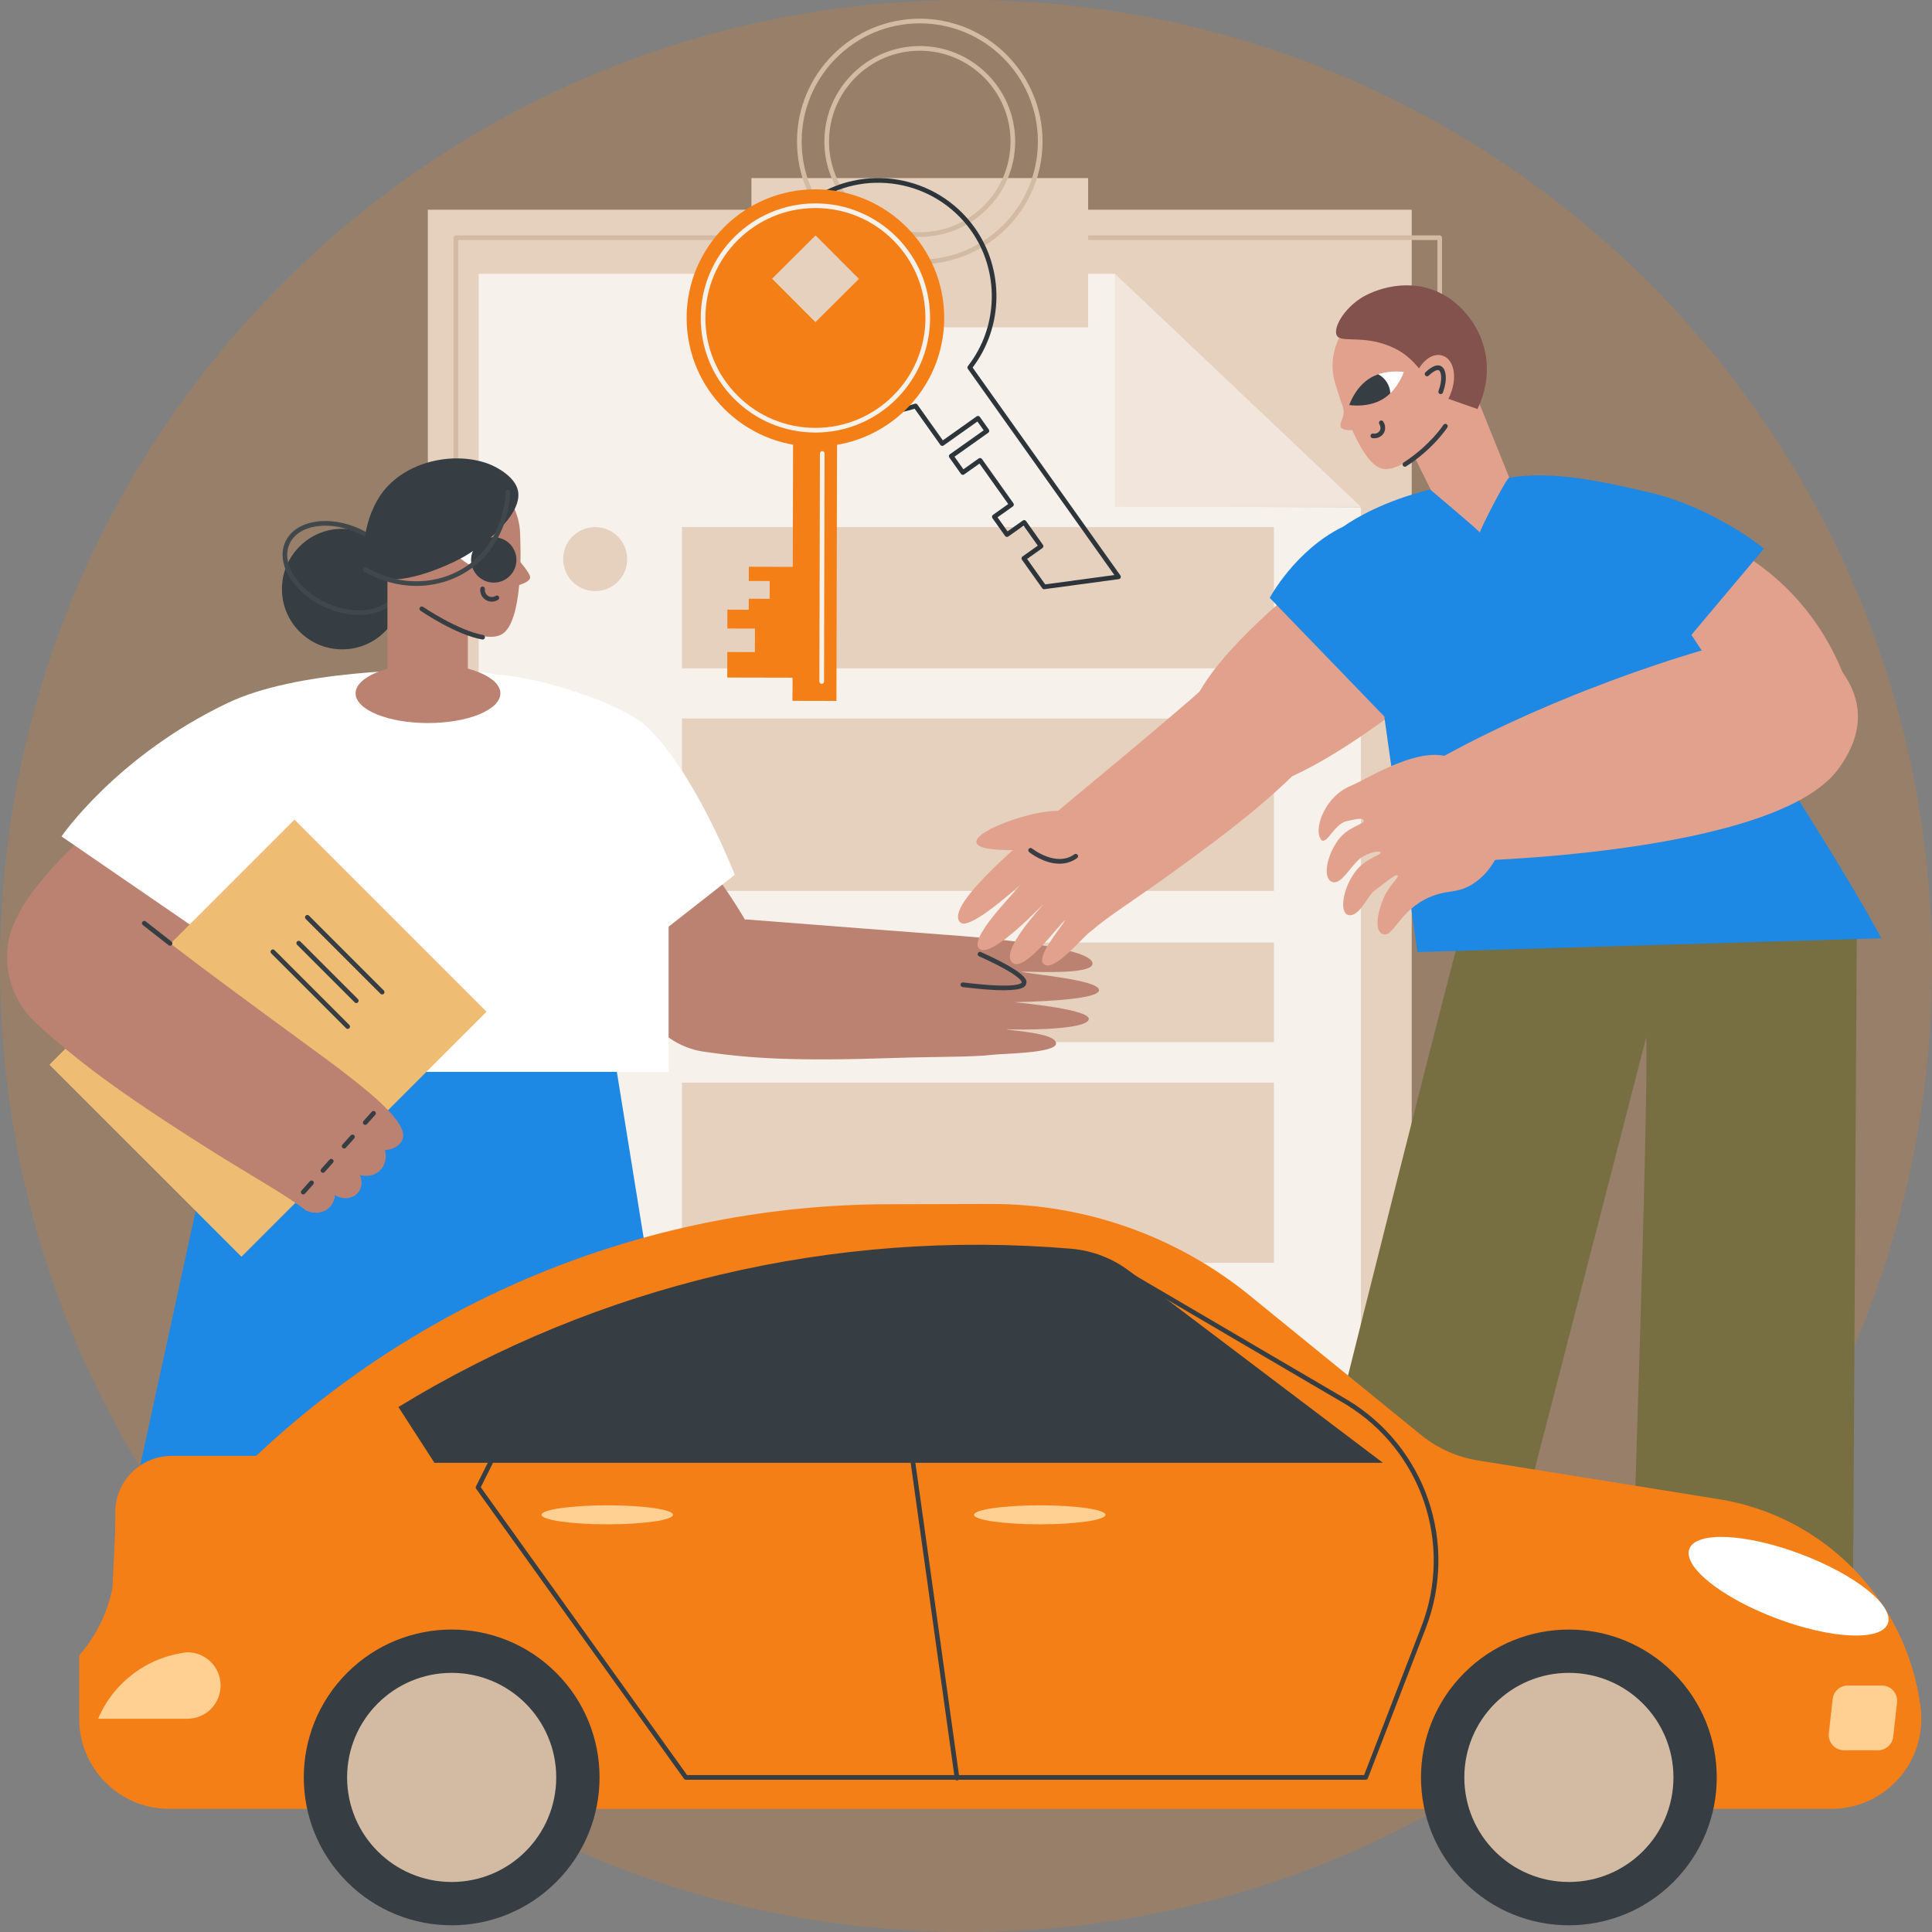 <svg width="100" height="100" viewBox="0 0 100 100" fill="none" xmlns="http://www.w3.org/2000/svg">
<rect x="0" y="0" width="100" height="100" fill="#808080" stroke="none"/>
<g clip-path="url(#clip0_1213_16824)">
<path opacity="0.2" d="M50 100C77.614 100 100 77.614 100 50C100 22.386 77.614 0 50 0C22.386 0 0 22.386 0 50C0 77.614 22.386 100 50 100Z" fill="#F57F17"/>
<path d="M73.07 10.855H22.145V75.116H73.07V10.855Z" fill="#E6D0BE"/>
<path d="M23.595 44.556C23.528 44.556 23.475 44.502 23.475 44.436V12.305C23.475 12.238 23.529 12.185 23.595 12.185H74.52C74.587 12.185 74.64 12.239 74.64 12.305V27.283C74.64 27.349 74.586 27.403 74.52 27.403C74.454 27.403 74.4 27.349 74.4 27.283V12.425H23.715V44.436C23.715 44.502 23.661 44.556 23.595 44.556Z" fill="#D3BBA3"/>
<path d="M70.441 71.798H24.774V14.173H57.714V26.203L70.441 26.268V71.798Z" fill="#F7F1EB"/>
<path d="M70.441 26.236H57.714V14.173L70.441 26.236Z" fill="#F2E6DC"/>
<path d="M65.939 37.189H35.3V46.112H65.939V37.189Z" fill="#E6D0BE"/>
<path d="M65.939 48.788H35.3V53.941H65.939V48.788Z" fill="#E6D0BE"/>
<path d="M65.939 56.036H35.3V65.364H65.939V56.036Z" fill="#E6D0BE"/>
<path d="M32.418 39.225C32.628 38.334 32.076 37.442 31.186 37.232C30.295 37.022 29.403 37.573 29.193 38.464C28.982 39.355 29.534 40.247 30.424 40.457C31.315 40.667 32.208 40.116 32.418 39.225Z" fill="#F2E6DC"/>
<path d="M65.939 27.283H35.3V34.593H65.939V27.283Z" fill="#E6D0BE"/>
<path d="M31.978 30.111C32.625 29.464 32.625 28.415 31.978 27.768C31.331 27.121 30.282 27.121 29.634 27.768C28.987 28.415 28.987 29.464 29.634 30.111C30.282 30.758 31.331 30.758 31.978 30.111Z" fill="#E6D0BE"/>
<path d="M31.978 51.616C32.625 50.969 32.625 49.92 31.978 49.273C31.331 48.626 30.282 48.626 29.635 49.273C28.988 49.92 28.988 50.969 29.635 51.616C30.282 52.263 31.331 52.263 31.978 51.616Z" fill="#F2E6DC"/>
<path d="M30.806 59.35C31.721 59.35 32.463 58.608 32.463 57.693C32.463 56.778 31.721 56.036 30.806 56.036C29.891 56.036 29.149 56.778 29.149 57.693C29.149 58.608 29.891 59.35 30.806 59.35Z" fill="#F7F1EB"/>
<path d="M56.322 9.218H38.893V16.943H56.322V9.218Z" fill="#E6D0BE"/>
<path d="M47.607 13.678C44.103 13.678 41.252 10.827 41.252 7.322C41.252 3.818 44.103 0.967 47.607 0.967C51.111 0.967 53.962 3.818 53.962 7.322C53.962 10.827 51.111 13.678 47.607 13.678ZM47.607 1.208C44.236 1.208 41.493 3.951 41.493 7.322C41.493 10.694 44.236 13.437 47.607 13.437C50.979 13.437 53.721 10.694 53.721 7.322C53.721 3.951 50.979 1.208 47.607 1.208Z" fill="#D3BBA3"/>
<path d="M47.607 12.261C44.884 12.261 42.669 10.046 42.669 7.323C42.669 4.6 44.884 2.384 47.607 2.384C50.33 2.384 52.545 4.6 52.545 7.323C52.545 10.046 50.33 12.261 47.607 12.261ZM47.607 2.625C45.017 2.625 42.91 4.732 42.91 7.323C42.91 9.913 45.017 12.02 47.607 12.02C50.197 12.02 52.304 9.913 52.304 7.323C52.304 4.732 50.197 2.625 47.607 2.625Z" fill="#D3BBA3"/>
<path d="M35.693 78.796H6.616L12.664 51.031H31.21L35.693 78.796Z" fill="#1E88E5"/>
<path d="M27.185 44.545C29.179 47.472 34.417 56.273 38.087 54.033C39.792 52.993 40.49 51.43 38.986 48.386C37.811 46.007 34.638 42.131 33.852 40.799C31.63 42.048 29.407 43.296 27.185 44.545V44.545Z" fill="#BC8271"/>
<path d="M38.594 47.588C41.59 47.823 48.368 48.346 49.059 48.394C50.349 48.482 56.61 48.978 56.55 49.889C56.511 50.471 53.378 50.282 52.83 50.292C53.472 50.446 56.866 50.714 56.885 51.246C56.904 51.824 52.55 51.863 52.517 51.873C52.984 51.927 56.421 52.251 56.356 52.751C56.281 53.331 52.683 53.308 52.098 53.272C52.138 53.345 54.66 53.437 54.663 54.011C54.666 54.523 51.786 54.535 51.39 54.594C50.349 54.721 48.435 54.688 46.261 54.761C41.154 54.931 38.869 54.794 36.387 54.429C35.424 54.288 33.695 53.591 33.087 51.514C34.833 50.299 36.849 48.803 38.595 47.588H38.594Z" fill="#BC8271"/>
<path d="M51.947 51.255C51.468 51.255 50.788 51.21 49.821 51.089C49.755 51.08 49.708 51.02 49.716 50.954C49.724 50.888 49.785 50.842 49.851 50.85C52.752 51.214 52.883 50.86 52.885 50.856C52.888 50.843 52.946 50.521 50.674 49.497C50.613 49.47 50.586 49.398 50.614 49.338C50.641 49.277 50.712 49.25 50.773 49.278C53.259 50.397 53.16 50.763 53.117 50.92C53.088 51.026 53.026 51.256 51.947 51.256L51.947 51.255Z" fill="#363E44"/>
<path d="M9.446 39.09C6.688 41.311 -1.666 47.235 0.859 50.716C2.948 53.594 10.829 47.466 13.712 45.438C12.29 43.322 10.868 41.206 9.446 39.09Z" fill="#BC8271"/>
<path d="M33.499 48.832L38.031 45.281C38.031 45.281 36.017 40.056 33.499 37.633C32.201 36.385 27.713 34.981 25.68 34.92L33.499 48.831V48.832Z" fill="white"/>
<path d="M3.184 43.293C3.184 43.293 6.038 39.116 11.813 36.373C15.278 34.727 21.545 34.587 23.975 34.7C32.32 35.09 34.606 44.723 34.606 44.723V55.48H8.493L11.797 46.693L10.306 48.185L3.184 43.293H3.184Z" fill="white"/>
<path d="M25.184 52.366L15.243 42.425L2.558 55.109L12.499 65.05L25.184 52.366Z" fill="#EFBC73"/>
<path d="M19.781 51.473C19.75 51.473 19.719 51.461 19.696 51.438L15.822 47.564C15.775 47.517 15.775 47.44 15.822 47.393C15.869 47.346 15.946 47.346 15.993 47.393L19.866 51.267C19.913 51.314 19.913 51.391 19.866 51.438C19.843 51.461 19.812 51.473 19.781 51.473Z" fill="#363E44"/>
<path d="M17.997 53.257C17.966 53.257 17.935 53.245 17.912 53.221L14.039 49.348C13.992 49.301 13.992 49.224 14.039 49.177C14.086 49.13 14.162 49.13 14.209 49.177L18.082 53.051C18.129 53.098 18.129 53.174 18.082 53.221C18.059 53.245 18.028 53.257 17.997 53.257Z" fill="#363E44"/>
<path d="M18.443 51.919C18.413 51.919 18.381 51.907 18.358 51.883L15.376 48.901C15.329 48.855 15.329 48.778 15.376 48.731C15.423 48.684 15.5 48.684 15.547 48.731L18.528 51.713C18.575 51.76 18.575 51.837 18.528 51.883C18.505 51.907 18.474 51.919 18.443 51.919H18.443Z" fill="#363E44"/>
<path d="M7.792 48.033C10.455 50.161 16.975 54.862 17.593 55.346C18.749 56.252 21.265 58.112 20.821 59.016C20.673 59.317 20.325 59.507 19.925 59.53C20.047 59.942 19.917 60.383 19.598 60.643C19.179 60.984 18.662 60.828 18.625 60.816C18.761 61.12 18.738 61.465 18.553 61.705C18.299 62.038 17.769 62.13 17.34 61.862C17.332 61.956 17.29 62.29 17.015 62.532C16.711 62.801 16.244 62.849 15.833 62.652C14.806 61.849 13 60.858 10.912 59.541C6.008 56.449 3.951 54.864 1.853 52.942C1.039 52.196 -0.14 50.441 0.611 48.103C3.025 48.074 5.38 48.062 7.793 48.033H7.792Z" fill="#BC8271"/>
<path d="M8.802 48.952C8.777 48.952 8.75 48.944 8.729 48.926C8.142 48.469 7.657 48.09 7.391 47.88C7.34 47.839 7.33 47.763 7.372 47.711C7.413 47.659 7.489 47.65 7.541 47.691C7.806 47.901 8.29 48.279 8.877 48.736C8.929 48.777 8.938 48.852 8.898 48.905C8.874 48.935 8.838 48.951 8.803 48.951L8.802 48.952Z" fill="#363E44"/>
<path d="M18.904 58.224C18.875 58.224 18.847 58.214 18.824 58.193C18.774 58.149 18.77 58.073 18.814 58.023L19.245 57.542C19.29 57.492 19.366 57.489 19.415 57.533C19.465 57.577 19.469 57.654 19.424 57.703L18.994 58.184C18.97 58.211 18.937 58.224 18.904 58.224Z" fill="#363E44"/>
<path d="M17.813 59.447C17.784 59.447 17.755 59.437 17.732 59.416C17.683 59.372 17.679 59.295 17.723 59.246L18.154 58.765C18.199 58.715 18.274 58.711 18.324 58.756C18.373 58.8 18.377 58.876 18.333 58.926L17.902 59.407C17.879 59.434 17.846 59.447 17.813 59.447Z" fill="#363E44"/>
<path d="M16.715 60.705C16.687 60.705 16.658 60.694 16.635 60.674C16.585 60.63 16.581 60.554 16.625 60.504L17.056 60.023C17.1 59.973 17.176 59.968 17.226 60.013C17.276 60.057 17.28 60.133 17.235 60.183L16.805 60.665C16.781 60.691 16.748 60.705 16.715 60.705Z" fill="#363E44"/>
<path d="M15.696 61.824C15.668 61.824 15.639 61.814 15.616 61.794C15.566 61.749 15.562 61.673 15.607 61.623L16.037 61.142C16.081 61.092 16.157 61.089 16.207 61.133C16.257 61.177 16.261 61.253 16.216 61.303L15.786 61.784C15.762 61.811 15.729 61.824 15.696 61.824Z" fill="#363E44"/>
<path d="M17.713 33.61C19.436 33.61 20.833 32.213 20.833 30.49C20.833 28.767 19.436 27.37 17.713 27.37C15.99 27.37 14.593 28.767 14.593 30.49C14.593 32.213 15.99 33.61 17.713 33.61Z" fill="#363E44"/>
<path d="M18.58 31.831C18.011 31.831 17.388 31.697 16.782 31.416C15.16 30.667 14.258 29.153 14.771 28.041C15.024 27.494 15.572 27.127 16.314 27.008C17.039 26.891 17.866 27.024 18.644 27.384C20.266 28.133 21.168 29.647 20.654 30.758C20.333 31.455 19.532 31.831 18.58 31.831ZM16.844 27.208C16.676 27.208 16.511 27.22 16.352 27.246C15.692 27.352 15.208 27.671 14.991 28.143C14.533 29.134 15.382 30.504 16.883 31.198C18.384 31.891 19.978 31.649 20.436 30.658C20.894 29.667 20.045 28.296 18.544 27.603C17.981 27.343 17.393 27.208 16.844 27.208Z" fill="#40484C"/>
<path d="M22.152 37.425C24.222 37.425 25.9 36.737 25.9 35.888C25.9 35.04 24.222 34.352 22.152 34.352C20.083 34.352 18.405 35.04 18.405 35.888C18.405 36.737 20.083 37.425 22.152 37.425Z" fill="#BC8271"/>
<path d="M26.035 32.79C24.936 33.571 21.83 31.451 21.83 31.451L20.053 27.735C20.053 25.838 21.591 24.3 23.488 24.3C25.386 24.3 26.923 25.837 26.923 27.735C26.923 27.735 27.155 31.995 26.036 32.79H26.035Z" fill="#BC8271"/>
<path d="M24.216 27.696H20.054V36.379H24.216V27.696Z" fill="#BC8271"/>
<path d="M26.528 28.638C26.528 28.638 27.491 29.647 27.44 29.914C27.379 30.232 26.306 30.426 26.306 30.426C26.306 30.426 26.553 28.64 26.528 28.638Z" fill="#BC8271"/>
<path d="M23.429 28.491C23.429 28.491 24.004 28.182 24.697 28.182C24.845 28.182 24.566 29.362 24.427 29.295C23.811 29.001 23.429 28.49 23.429 28.49L23.429 28.491Z" fill="white"/>
<path d="M24.727 28.151C25.185 27.692 25.928 27.692 26.387 28.151C26.845 28.61 26.845 29.353 26.387 29.811C25.928 30.27 25.185 30.27 24.727 29.811C24.268 29.353 24.268 28.61 24.727 28.151Z" fill="#363E44"/>
<path d="M25.456 31.141C25.342 31.141 25.228 31.108 25.129 31.044C24.938 30.92 24.832 30.694 24.86 30.466C24.867 30.4 24.926 30.353 24.994 30.361C25.06 30.368 25.107 30.428 25.099 30.495C25.083 30.631 25.147 30.767 25.261 30.842C25.379 30.919 25.534 30.919 25.654 30.842C25.709 30.806 25.784 30.822 25.82 30.878C25.856 30.933 25.84 31.008 25.784 31.044C25.685 31.108 25.571 31.141 25.457 31.141H25.456Z" fill="#363E44"/>
<path d="M24.981 33.102C24.974 33.102 24.967 33.102 24.96 33.101C23.605 32.86 21.838 31.661 21.763 31.61C21.708 31.572 21.693 31.497 21.731 31.443C21.768 31.387 21.844 31.374 21.898 31.411C21.916 31.423 23.698 32.631 25.002 32.864C25.067 32.875 25.111 32.938 25.099 33.003C25.088 33.062 25.038 33.103 24.98 33.103L24.981 33.102Z" fill="#363E44"/>
<path d="M19.293 29.684C18.488 28.953 18.859 26.651 19.86 25.404C21.15 23.796 23.631 23.36 25.332 24.027C25.75 24.191 26.667 24.693 26.811 25.402C27.079 26.728 24.779 28.398 23.945 28.852C22.673 29.545 20.178 30.487 19.292 29.684H19.293Z" fill="#363E44"/>
<path d="M21.551 30.327C20.637 30.327 19.704 30.082 18.855 29.588C18.798 29.555 18.778 29.481 18.812 29.424C18.845 29.367 18.919 29.347 18.976 29.38C20.712 30.39 22.81 30.311 24.32 29.18C26.027 27.901 26.157 25.857 26.166 25.461C26.168 25.395 26.221 25.343 26.287 25.343H26.289C26.356 25.344 26.408 25.399 26.407 25.465C26.398 25.882 26.26 28.026 24.464 29.372C23.617 30.006 22.596 30.327 21.55 30.327L21.551 30.327Z" fill="#40484C"/>
<path d="M86.197 86.24H92.922L93.835 77.906H87.11L86.197 86.24Z" fill="#E2A18D"/>
<path d="M87.003 85.897H93.191L92.901 92.011H77.231L77.712 91.197C79.654 87.912 83.187 85.897 87.003 85.897V85.897Z" fill="#E6D0BE"/>
<path d="M68.534 86.24H75.259L77.113 78.079H70.388L68.534 86.24Z" fill="#E2A18D"/>
<path d="M69.341 85.897H75.528L74.74 92.011H59.568L60.049 91.197C61.992 87.912 65.524 85.897 69.341 85.897V85.897Z" fill="white"/>
<path d="M74.74 92.132H59.568C59.501 92.132 59.448 92.078 59.448 92.012C59.448 91.946 59.502 91.892 59.568 91.892H74.634L75.408 85.882C75.417 85.817 75.476 85.771 75.543 85.778C75.609 85.787 75.656 85.847 75.648 85.913L74.86 92.027C74.852 92.087 74.801 92.132 74.74 92.132Z" fill="#D3BBA3"/>
<path d="M96.11 47.506L95.902 84.368H84.402C84.402 84.368 85.346 56.919 85.21 53.687L77.113 85.057L66.623 83.827C66.623 83.827 73.958 54.266 76.144 46.214C76.144 46.214 83.324 36.803 96.111 47.505L96.11 47.506Z" fill="#776E42"/>
<path d="M71.489 24.244C72.686 24.602 74.873 22.025 74.873 22.025L75.377 17.972C74.813 16.308 72.799 15.345 71.135 15.909C69.471 16.473 68.578 18.279 69.142 19.944C69.142 19.944 70.27 23.879 71.489 24.244H71.489Z" fill="#E2A18D"/>
<path d="M78.234 25.005L75.907 29.072L71.085 19.375L75.375 17.921L78.234 25.005Z" fill="#E2A18D"/>
<path d="M72.661 19.256C72.661 19.256 72.007 19.146 71.341 19.372C71.199 19.42 71.851 20.464 71.964 20.354C72.46 19.871 72.661 19.256 72.661 19.256V19.256Z" fill="white"/>
<path d="M70.92 19.567C70.14 20.038 69.837 20.965 69.837 20.965C69.837 20.965 70.799 21.127 71.578 20.655C71.723 20.568 71.851 20.465 71.964 20.354C71.941 19.953 71.716 19.576 71.34 19.374C71.199 19.422 71.056 19.484 70.92 19.567Z" fill="#363E44"/>
<path d="M69.203 17.382C68.944 16.956 69.688 15.753 70.802 15.231C72.168 14.591 73.99 14.48 75.435 15.771C76.824 17.012 77.479 19.052 76.475 21.171C75.991 20.999 75.565 20.858 74.969 20.644C75.49 19.58 75.249 18.721 74.796 18.466C74.409 18.248 73.857 18.403 73.448 19.07C73.125 18.678 72.615 18.11 71.573 17.786C70.368 17.41 69.403 17.712 69.203 17.382Z" fill="#84524D"/>
<path d="M72.719 24.159C72.679 24.159 72.64 24.139 72.617 24.104C72.581 24.048 72.597 23.973 72.653 23.937C74.006 23.067 74.705 22.003 74.712 21.992C74.749 21.937 74.823 21.921 74.879 21.957C74.935 21.993 74.951 22.068 74.915 22.123C74.885 22.169 74.18 23.241 72.784 24.139C72.763 24.152 72.741 24.159 72.719 24.159V24.159Z" fill="#363E44"/>
<path d="M71.133 22.686C71.101 22.686 71.069 22.684 71.037 22.679C70.972 22.668 70.927 22.606 70.938 22.541C70.949 22.475 71.009 22.43 71.076 22.441C71.223 22.466 71.368 22.395 71.428 22.27C71.502 22.115 71.397 21.954 71.396 21.952C71.359 21.897 71.373 21.822 71.428 21.785C71.483 21.748 71.557 21.761 71.594 21.816C71.602 21.827 71.78 22.091 71.645 22.373C71.553 22.566 71.35 22.686 71.132 22.686H71.133Z" fill="#363E44"/>
<path d="M69.458 20.821C69.512 20.952 69.564 21.177 69.543 21.412C69.516 21.696 69.331 21.929 69.388 22.082C69.427 22.185 69.596 22.302 70.061 22.256L69.458 20.821V20.821Z" fill="#E2A18D"/>
<path d="M74.57 20.4C74.556 20.4 74.542 20.397 74.528 20.392C74.466 20.369 74.434 20.299 74.457 20.237C74.687 19.621 74.587 19.215 74.467 19.161C74.367 19.115 74.124 19.268 73.948 19.443C73.9 19.49 73.825 19.489 73.778 19.442C73.731 19.394 73.731 19.318 73.779 19.271C73.891 19.161 74.277 18.811 74.566 18.941C74.874 19.08 74.925 19.673 74.683 20.321C74.665 20.37 74.619 20.399 74.57 20.399L74.57 20.4Z" fill="#363E44"/>
<path d="M76.608 33.356C74.269 35.238 65.023 43.332 62.342 40.261C60.359 37.99 61.05 35.19 68.779 29.072C70.273 30.633 75.113 31.795 76.608 33.356Z" fill="#E2A18D"/>
<path d="M62.511 35.423C60.367 37.361 55.093 41.675 54.595 42.117C53.664 42.943 48.75 46.881 49.709 47.747C50.161 48.155 52.348 46.208 52.838 45.777C52.371 46.359 50.079 48.636 50.704 49.119C51.348 49.616 53.974 46.81 54.005 46.797C53.76 47.109 51.754 49.245 52.395 49.822C53.013 50.379 54.796 47.865 55.145 47.616C54.885 48.051 53.613 49.536 54.016 49.898C54.556 50.383 56.124 48.394 56.461 48.206C57.289 47.474 58.766 46.542 60.465 45.321C64.455 42.451 66.114 41.004 67.79 39.269C68.44 38.596 69.348 37.05 68.59 35.111C66.547 35.211 64.553 35.322 62.51 35.422L62.511 35.423Z" fill="#E2A18D"/>
<path d="M52.953 43.994C51 44.052 50.592 43.821 50.544 43.618C50.385 42.953 53.921 41.764 55.047 42.001C55.562 42.109 55.981 42.398 55.981 42.398C56.231 42.571 56.398 42.687 56.405 42.805C56.42 43.048 55.766 43.419 52.953 43.994H52.953Z" fill="#E2A18D"/>
<path d="M54.839 44.706C54.028 44.706 53.309 44.138 53.268 44.105C53.216 44.064 53.208 43.988 53.25 43.936C53.291 43.884 53.367 43.876 53.419 43.917C53.432 43.927 54.664 44.899 55.611 44.218C55.665 44.18 55.74 44.192 55.779 44.246C55.818 44.3 55.806 44.375 55.752 44.414C55.455 44.628 55.14 44.706 54.839 44.706H54.839Z" fill="#363E44"/>
<path d="M95.971 36.789C95.971 36.789 95.073 31.087 89.269 28.154L84.849 34.05L95.971 36.79V36.789Z" fill="#E2A18D"/>
<path d="M97.379 48.565C95.279 44.65 90.562 37.407 87.547 32.862L91.302 28.397C91.302 28.397 88.561 26.132 85.01 25.408V25.405C82.25 24.758 80.139 24.409 78.12 24.722C77.966 24.746 76.614 27.389 76.597 27.563C76.49 27.412 74.023 25.336 74.023 25.336C71.652 25.925 70.16 26.816 69.522 27.259C67.043 28.464 65.721 30.945 65.721 30.945L71.65 37.084L73.365 49.278L97.379 48.565Z" fill="#1E88E5"/>
<path d="M69.926 40.67C70.801 40.313 73.749 38.369 75.325 39.343C76.913 40.323 77.575 42.276 77.578 44.143C77.572 44.148 77.567 44.154 77.562 44.16C77.346 44.629 76.95 45.298 76.228 45.756C75.405 46.277 74.945 46.024 73.991 46.44C72.379 47.14 72.119 48.595 71.55 48.343C71.16 48.17 71.274 47.316 71.582 46.564C71.898 45.792 72.427 45.426 72.341 45.32C72.247 45.204 71.757 45.645 71.099 46.139C70.793 46.368 70.34 47.515 69.772 47.357C69.318 47.231 69.491 45.921 70.221 45.029C70.737 44.398 71.516 44.258 71.461 44.12C71.42 44.016 70.958 44.11 70.584 44.311C69.966 44.641 69.49 45.81 68.97 45.654C68.46 45.503 68.631 44.361 69.25 43.498C69.773 42.77 70.649 42.656 70.582 42.483C70.534 42.362 70.512 42.317 69.687 42.507C68.999 42.665 68.576 44.016 68.302 43.32C68.072 42.735 68.608 41.209 69.927 40.67L69.926 40.67Z" fill="#E2A18D"/>
<path d="M90.438 33.036C92.465 32.548 94.607 33.421 95.646 35.228C96.327 36.413 96.506 37.962 95.15 39.805C91.85 44.293 75.592 44.576 75.592 44.576L71.65 41.024C76.554 37.623 84.86 34.376 90.438 33.036H90.438Z" fill="#E2A18D"/>
<path d="M99.409 88.374C99.767 91.16 97.597 93.626 94.789 93.626H8.759C6.186 93.626 4.1 91.54 4.1 88.967V85.681C5.302 84.313 5.966 82.552 5.966 80.731V78.28C5.966 76.665 7.276 75.355 8.891 75.355H13.259C22.109 67.018 33.801 62.362 45.96 62.331L51.286 62.317C56.169 62.304 60.907 63.981 64.695 67.064L73.55 74.271C74.422 74.98 75.468 75.442 76.58 75.606L88.972 77.598C94.455 78.48 98.704 82.866 99.41 88.374H99.409Z" fill="#F57F17"/>
<path d="M86.617 97.411C89.606 94.422 89.606 89.576 86.617 86.587C83.628 83.598 78.782 83.598 75.793 86.587C72.803 89.576 72.803 94.422 75.793 97.411C78.782 100.4 83.628 100.4 86.617 97.411Z" fill="#363E44"/>
<path d="M81.205 97.411C84.194 97.411 86.617 94.988 86.617 91.999C86.617 89.01 84.194 86.587 81.205 86.587C78.216 86.587 75.793 89.01 75.793 91.999C75.793 94.988 78.216 97.411 81.205 97.411Z" fill="#D3BBA3"/>
<path d="M28.791 97.411C31.78 94.422 31.78 89.576 28.791 86.587C25.802 83.597 20.956 83.597 17.966 86.587C14.977 89.576 14.977 94.422 17.966 97.411C20.956 100.4 25.802 100.4 28.791 97.411Z" fill="#363E44"/>
<path d="M23.378 97.411C26.367 97.411 28.79 94.988 28.79 91.999C28.79 89.01 26.367 86.587 23.378 86.587C20.389 86.587 17.966 89.01 17.966 91.999C17.966 94.988 20.389 97.411 23.378 97.411Z" fill="#D3BBA3"/>
<path d="M22.486 75.714H71.577L58.468 65.797C57.586 65.129 56.532 64.726 55.43 64.633C43.165 63.599 30.941 66.507 20.622 72.827L22.486 75.714Z" fill="#363E44"/>
<path d="M97.712 84.037C98.058 83.117 96.04 81.505 93.203 80.437C90.367 79.369 87.786 79.249 87.44 80.169C87.093 81.09 89.112 82.701 91.949 83.769C94.785 84.837 97.365 84.957 97.712 84.037Z" fill="white"/>
<path d="M9.811 82.156H5.824L5.991 78.672H11.354L9.811 82.156Z" fill="#F57F17"/>
<path d="M70.688 92.119H35.5C35.462 92.119 35.425 92.101 35.403 92.069L24.646 77.061C24.619 77.024 24.616 76.977 24.636 76.937L26.824 72.561C26.854 72.502 26.926 72.478 26.986 72.507C27.045 72.537 27.069 72.609 27.04 72.669L24.885 76.979L35.563 91.878H70.606L73.572 84.189C75.229 79.894 73.57 75.049 69.628 72.671L58.078 65.901C58.021 65.867 58.002 65.793 58.035 65.736C58.069 65.678 58.142 65.659 58.2 65.692L69.751 72.463C73.795 74.903 75.496 79.87 73.797 84.275L70.801 92.042C70.783 92.088 70.738 92.119 70.688 92.119L70.688 92.119Z" fill="#363E44"/>
<path d="M49.536 92.155C49.477 92.155 49.425 92.112 49.417 92.052L47.05 75.096C47.041 75.03 47.087 74.969 47.153 74.96C47.218 74.949 47.279 74.996 47.289 75.062L49.656 92.018C49.665 92.084 49.619 92.145 49.553 92.154C49.547 92.155 49.541 92.155 49.536 92.155Z" fill="#363E44"/>
<path d="M31.434 78.898C33.313 78.898 34.837 78.678 34.837 78.406C34.837 78.135 33.313 77.915 31.434 77.915C29.554 77.915 28.03 78.135 28.03 78.406C28.03 78.678 29.554 78.898 31.434 78.898Z" fill="#FFD092"/>
<path d="M53.817 78.898C55.697 78.898 57.221 78.678 57.221 78.406C57.221 78.135 55.697 77.915 53.817 77.915C51.938 77.915 50.414 78.135 50.414 78.406C50.414 78.678 51.938 78.898 53.817 78.898Z" fill="#FFD092"/>
<path d="M9.698 88.962H5.078C5.885 87.066 7.649 85.752 9.696 85.521H9.698C10.648 85.521 11.418 86.291 11.418 87.242C11.418 88.192 10.648 88.962 9.698 88.962Z" fill="#FFD092"/>
<path d="M97.206 90.594H95.449C94.977 90.594 94.609 90.183 94.661 89.713L94.858 87.947C94.903 87.545 95.242 87.242 95.646 87.242H97.402C97.875 87.242 98.243 87.652 98.19 88.122L97.993 89.888C97.949 90.29 97.609 90.594 97.206 90.594Z" fill="#FFD092"/>
<path d="M54.043 30.498C54.004 30.498 53.968 30.479 53.945 30.447L52.897 28.972C52.878 28.946 52.871 28.914 52.876 28.882C52.881 28.85 52.899 28.822 52.925 28.804L53.716 28.243L52.981 27.208L52.19 27.769C52.136 27.808 52.06 27.795 52.022 27.741L51.367 26.818C51.348 26.792 51.341 26.759 51.346 26.728C51.351 26.697 51.369 26.669 51.395 26.65L52.186 26.089L50.698 23.995L49.906 24.556C49.852 24.595 49.777 24.582 49.739 24.528L49.137 23.681C49.118 23.655 49.111 23.623 49.116 23.591C49.122 23.559 49.139 23.532 49.165 23.513L50.915 22.273L50.591 21.817L48.841 23.058C48.788 23.097 48.712 23.084 48.674 23.03L47.341 21.155C44.821 21.967 42.006 21.037 40.469 18.873C39.523 17.541 39.152 15.92 39.425 14.309C39.698 12.698 40.583 11.291 41.917 10.345C44.669 8.392 48.499 9.041 50.453 11.791C51.991 13.955 51.941 16.916 50.343 19.024L57.991 29.786C58.016 29.821 58.02 29.866 58.003 29.904C57.986 29.943 57.951 29.97 57.909 29.976L54.058 30.496C54.053 30.497 54.047 30.497 54.042 30.497L54.043 30.498ZM53.163 28.931L54.099 30.248L57.68 29.764L50.096 19.092C50.065 19.049 50.066 18.99 50.099 18.948C51.686 16.919 51.751 14.033 50.257 11.931C48.38 9.29 44.701 8.666 42.057 10.541C40.776 11.45 39.925 12.803 39.663 14.35C39.4 15.897 39.756 17.454 40.666 18.734C42.16 20.836 44.908 21.726 47.349 20.898C47.399 20.881 47.455 20.899 47.486 20.943L48.801 22.792L50.551 21.551C50.605 21.512 50.68 21.526 50.718 21.58L51.181 22.231C51.2 22.257 51.207 22.29 51.202 22.321C51.197 22.352 51.179 22.38 51.153 22.399L49.404 23.639L49.866 24.29L50.658 23.728C50.712 23.69 50.787 23.703 50.825 23.757L52.453 26.047C52.471 26.073 52.478 26.105 52.474 26.137C52.468 26.168 52.451 26.196 52.424 26.215L51.633 26.776L52.15 27.503L52.941 26.942C52.995 26.903 53.07 26.916 53.109 26.97L53.983 28.201C54.002 28.227 54.009 28.259 54.004 28.29C53.998 28.322 53.981 28.35 53.955 28.368L53.163 28.93L53.163 28.931Z" fill="#2D353A"/>
<path d="M35.54 16.442C35.531 20.12 38.508 23.109 42.19 23.117C45.871 23.126 48.863 20.151 48.872 16.474C48.881 12.796 45.903 9.807 42.221 9.798C38.54 9.79 35.548 12.764 35.54 16.442ZM39.963 14.425L42.215 12.185L44.458 14.435L42.205 16.675L39.963 14.425Z" fill="#F57F17"/>
<path d="M37.645 33.749L39.074 33.753L39.077 32.535L37.648 32.531L37.65 31.557L42.18 31.568L42.172 35.079L37.642 35.069L37.645 33.749Z" fill="#F57F17"/>
<path d="M38.756 30.992L39.837 30.995L39.839 30.074L38.758 30.072L38.76 29.334L42.186 29.343L42.179 31.998L38.754 31.99L38.756 30.992Z" fill="#F57F17"/>
<path d="M41.056 19.547L41.019 36.275L43.294 36.28L43.333 19.552L41.056 19.547Z" fill="#F57F17"/>
<path d="M42.206 22.388H42.191C40.606 22.384 39.117 21.764 37.998 20.641C36.879 19.518 36.266 18.027 36.27 16.444C36.277 13.179 38.939 10.527 42.205 10.527H42.219C43.805 10.531 45.294 11.151 46.412 12.274C47.531 13.397 48.144 14.887 48.141 16.472C48.133 19.737 45.472 22.388 42.206 22.388ZM42.206 10.768C39.071 10.768 36.518 13.312 36.511 16.444C36.507 17.964 37.096 19.394 38.17 20.471C39.243 21.548 40.671 22.143 42.193 22.147H42.206C45.341 22.147 47.894 19.604 47.901 16.471C47.904 14.951 47.316 13.521 46.242 12.444C45.169 11.367 43.741 10.772 42.219 10.768H42.206Z" fill="#F7F1EB"/>
<path d="M42.532 35.397C42.465 35.397 42.412 35.343 42.412 35.276L42.44 23.471C42.44 23.404 42.494 23.35 42.56 23.35C42.626 23.35 42.68 23.404 42.68 23.471L42.652 35.277C42.652 35.343 42.598 35.397 42.532 35.397Z" fill="#F7F1EB"/>
</g>
<defs>
<clipPath id="clip0_1213_16824">
<rect width="100" height="100" fill="white"/>
</clipPath>
</defs>
</svg>
